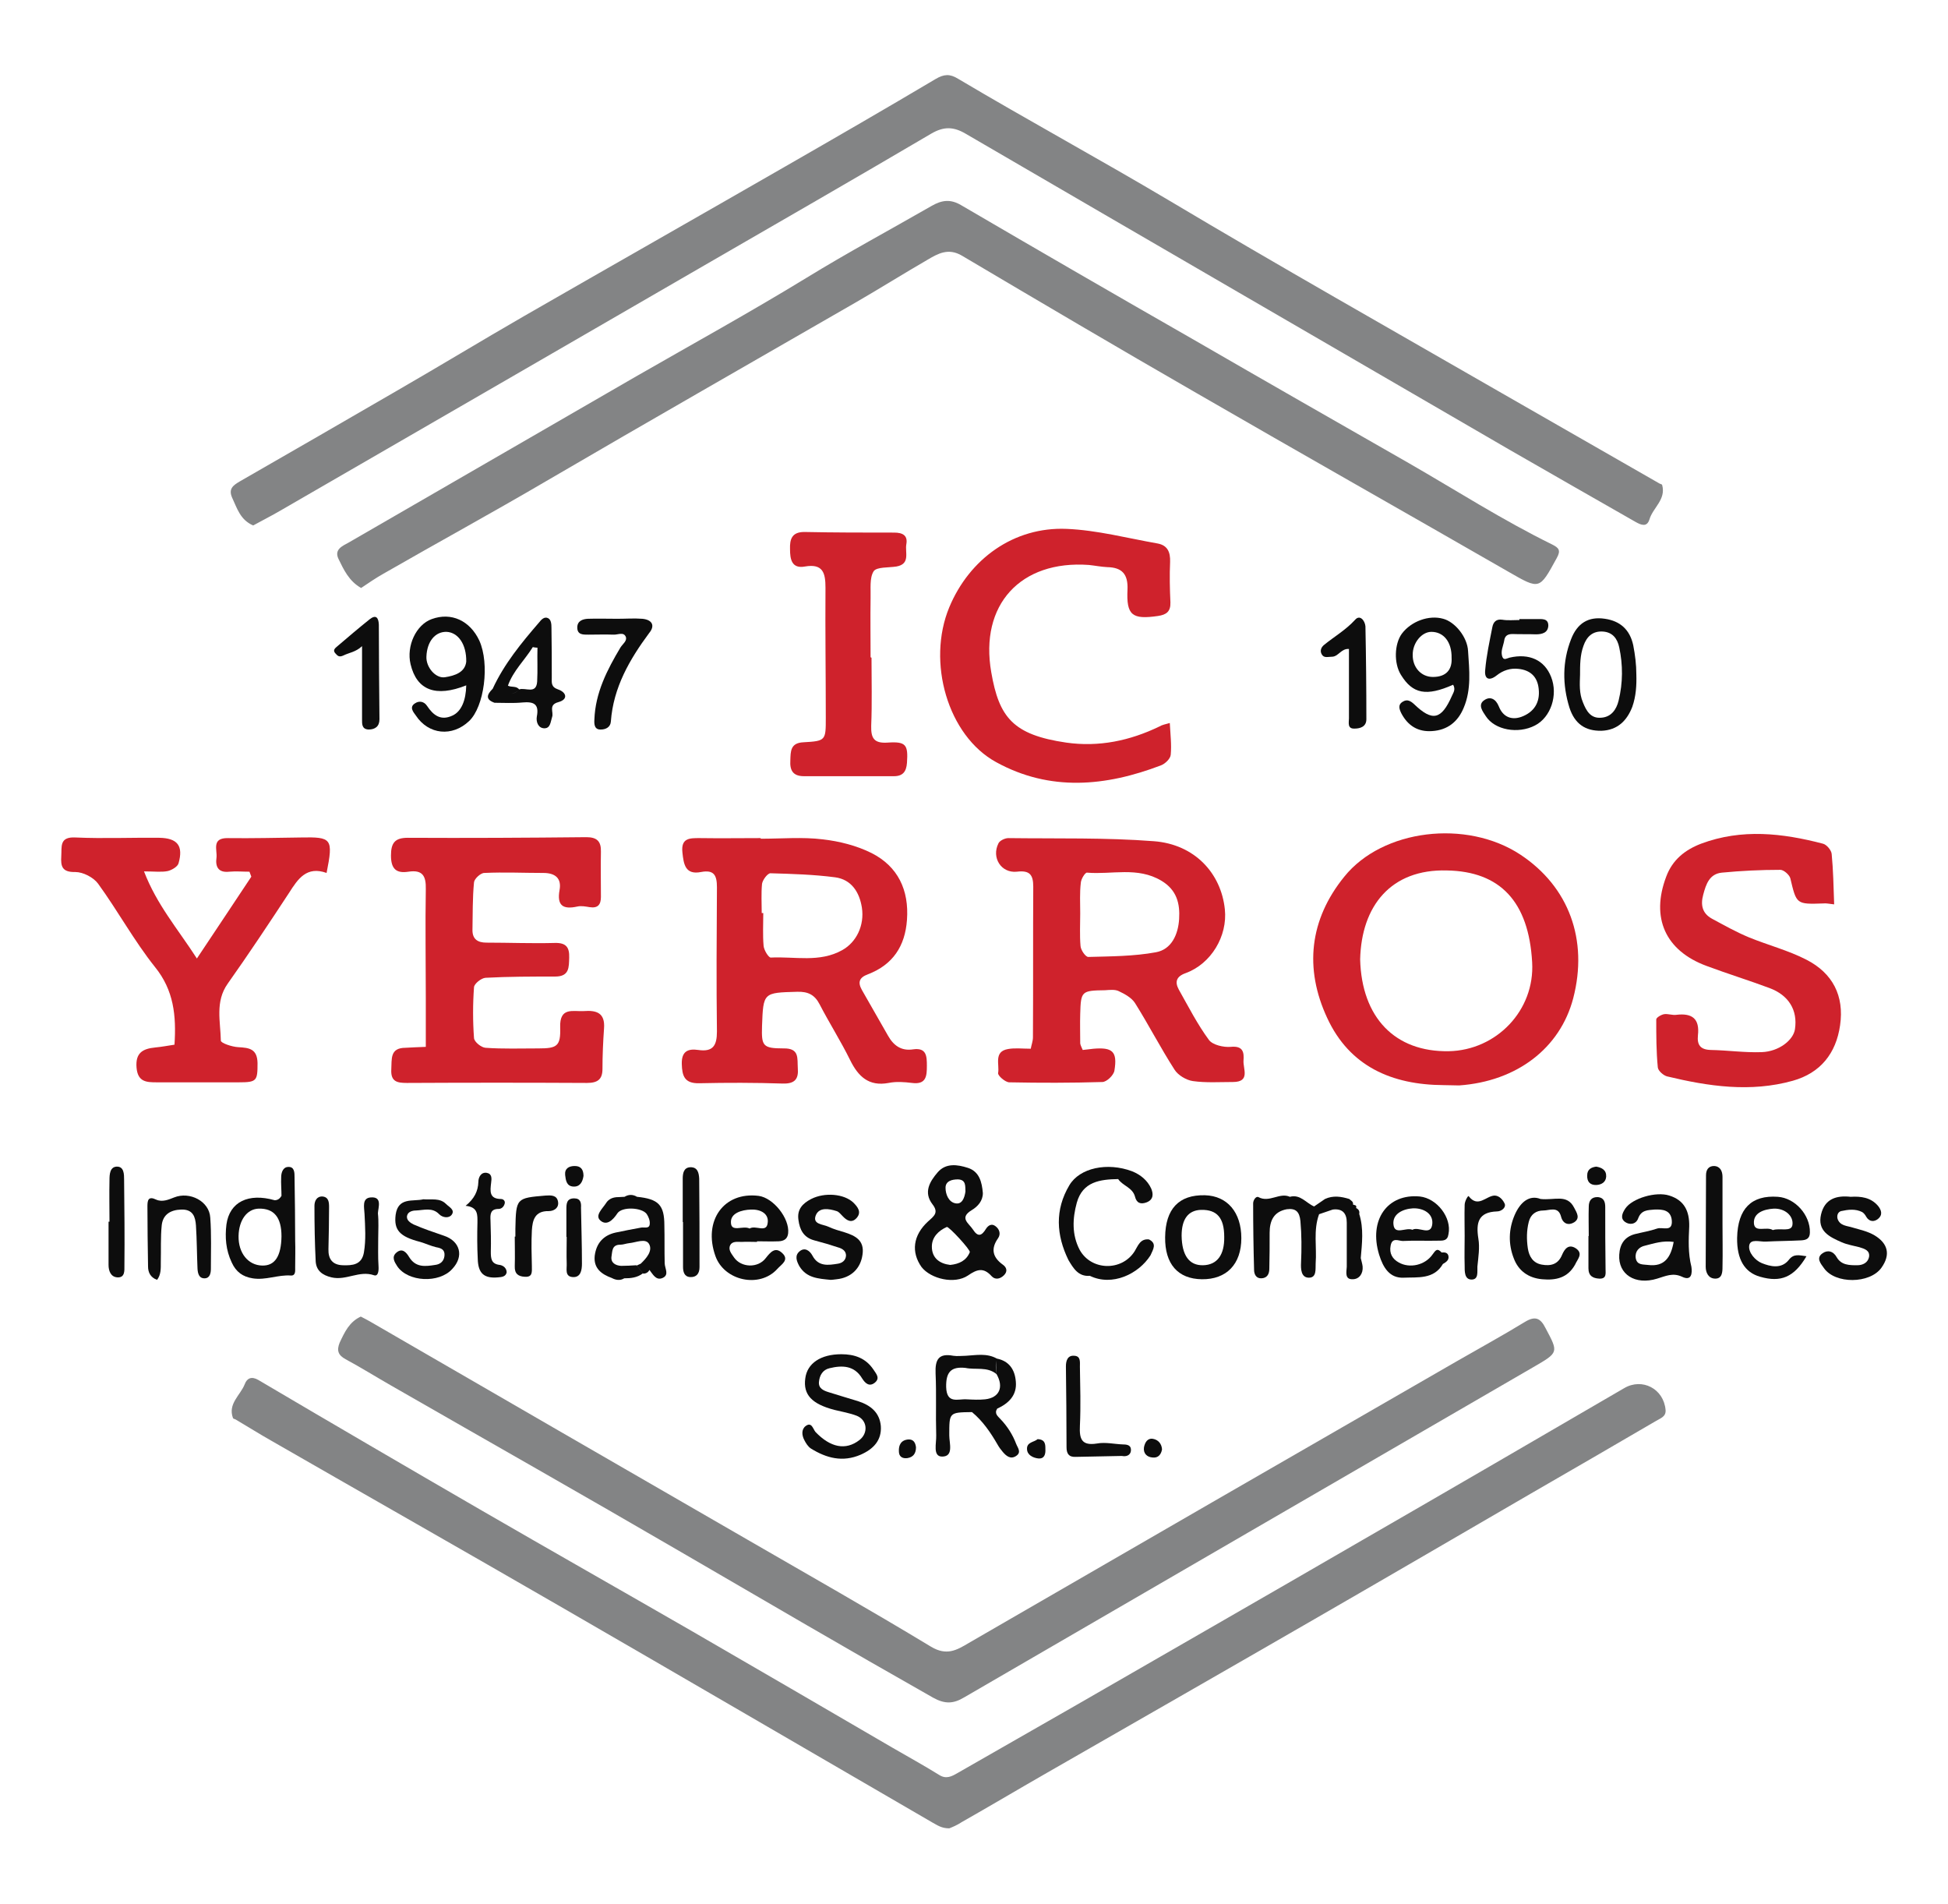 <?xml version="1.0" encoding="utf-8"?>
<!-- Generator: Adobe Illustrator 25.3.1, SVG Export Plug-In . SVG Version: 6.00 Build 0)  -->
<svg version="1.1" id="Layer_1" xmlns="http://www.w3.org/2000/svg" xmlns:xlink="http://www.w3.org/1999/xlink" x="0px" y="0px"
	 viewBox="0 0 626.3 612" style="enable-background:new 0 0 626.3 612;" xml:space="preserve">
<style type="text/css">
	.st0{fill:#838485;}
	.st1{fill:#0D0D0D;}
	.st2{fill:#CF222C;}
</style>
<g>
	<path class="st0" d="M81.4,168.9c-4.2-1.8-5.2-5.6-6.8-9c-1.2-2.8,0.4-3.9,2.4-5.1c16.9-9.7,33.7-19.4,50.6-29.2
		c13.7-7.9,27.2-16.1,40.9-24c28-16.1,56-32,84-48.1c16.2-9.3,32.3-18.6,48.3-28.1c2.7-1.6,4.6-1.7,7.2-0.1
		c22.4,13.3,45.4,25.8,67.8,39.1c35.4,21.1,71.3,41.4,107.1,62c16.9,9.7,33.8,19.4,50.6,29c0.3,0.2,0.8,0.2,0.9,0.5
		c1.3,4.7-3,7.3-4.1,11.1c-0.8,2.5-2.6,1.8-4.4,0.8c-13.6-7.8-27.2-15.5-40.7-23.3C427,110.7,368.7,76.9,310.5,43
		c-3.9-2.3-7-2.4-11-0.1c-24.8,14.6-49.7,28.9-74.6,43.3c-21.4,12.4-42.9,24.8-64.3,37.2c-23.5,13.6-46.9,27.1-70.4,40.7
		C87.3,165.8,84.3,167.3,81.4,168.9z"/>
	<path class="st0" d="M305.2,587.7c-2.5,0-3.8-1-5.3-1.8c-40-23.2-79.9-46.5-119.9-69.6c-30.8-17.8-61.8-35.4-92.6-53.1
		c-3.9-2.2-7.7-4.6-11.6-6.9c-0.3-0.2-0.8-0.2-0.9-0.5c-1.7-4.6,2.4-7.3,3.8-10.9c0.7-1.9,2.2-2.6,4.4-1.3
		c23.9,14.1,47.9,28.1,71.9,42c22.3,12.9,44.7,25.6,67.1,38.5c21.6,12.5,43.1,25,64.7,37.6c5,2.9,10.1,5.7,15.1,8.8
		c2.3,1.5,4.1,0.5,6-0.6c12.7-7.3,25.4-14.5,38.1-21.8c30.7-17.7,61.4-35.3,92.1-53.1c28.1-16.2,56.1-32.5,84.1-48.8
		c5.8-3.4,12.7,0.2,13.3,7c0.2,2.2-1.7,2.7-3,3.5c-13.5,7.9-27,15.7-40.5,23.5c-22.9,13.3-45.7,26.6-68.6,39.8
		c-29.1,16.8-58.3,33.5-87.4,50.2c-8.9,5.1-17.8,10.4-26.8,15.5C307.7,586.7,306.2,587.3,305.2,587.7z"/>
	<path class="st0" d="M116.1,189c-3.9-2.2-5.6-5.9-7.3-9.4c-1.4-3,1.3-4.1,3.3-5.2c30.8-17.8,61.6-35.6,92.4-53.4
		c18.3-10.5,36.8-20.7,54.8-31.7c13.2-8.1,26.8-15.4,40.2-23.1c3.3-1.9,6.1-2.3,9.6-0.2c24.8,14.5,49.7,28.9,74.7,43.2
		c23,13.3,46.1,26.5,69.2,39.7c15.3,8.8,30.1,18.3,46,26.1c2.2,1.1,2.9,1.9,1.5,4.4c-5.6,10.2-5.4,10.2-15.5,4.4
		c-33.4-19.2-67-38.2-100.4-57.5c-25.2-14.5-50.3-29.3-75.3-44.1c-4.4-2.6-7.7-0.7-11.1,1.3c-7.6,4.4-15.1,9.1-22.7,13.5
		c-33.3,19.2-66.6,38.2-99.8,57.6c-17.4,10.2-35,19.8-52.4,29.8C120.8,185.8,118.5,187.4,116.1,189z"/>
	<path class="st0" d="M116,423.2c1.2,0.6,2.1,1.1,3,1.6c40.4,23.4,80.9,46.8,121.3,70.1c19.7,11.4,39.5,22.6,59,34.4
		c5,3,8.2,1.2,12.2-1.2c52.2-30.2,104.5-60.4,156.8-90.5c7.3-4.2,14.8-8.3,22-12.7c3.3-2,5-1.2,6.6,2c4.2,7.9,4.3,7.8-4,12.6
		c-61,35.4-122,70.7-182.9,106.1c-3.5,2.1-6.2,2.2-10,0.1c-27.2-15.4-54.2-31.2-81.2-46.9c-30.9-18-62-35.6-93-53.4
		c-4.9-2.8-9.7-5.8-14.7-8.5c-2.4-1.3-2.9-2.8-1.9-5.3C110.8,428.2,112.3,424.9,116,423.2z"/>
	<g>
		<path class="st1" d="M464,198.9c-4.6-1.3-10.3,0.8-13.3,4.8c-2.4,3.3-2.6,9.5-0.3,13.2c3.8,6.2,8.2,7,16.8,3.2
			c0.9,1.6,0,2.6-0.4,3.6c-3.4,7.7-6.3,8.3-12.2,2.6c-1.1-1-2.2-1.6-3.5-0.8c-1.8,1-1.2,2.5-0.5,3.9c2.1,3.9,5.3,5.9,9.8,5.6
			c4.9-0.3,8.3-2.9,10.2-7.5c2.5-5.9,1.8-12.1,1.4-18.2C471.8,204.8,467.8,199.9,464,198.9z M460.7,217.6c-3.8,0-6.6-3.1-6.5-7.2
			c0-3.8,2.9-7.3,6-7.3c3.9,0,6.6,3.2,6.5,8.4C466.9,215,465.2,217.6,460.7,217.6z"/>
		<path class="st1" d="M526.1,216.8c0-3.2-0.4-6.3-1-9.4c-1.1-5.1-4.3-7.8-9.1-8.5c-5.3-0.8-8.9,1.4-10.9,6.6
			c-2.8,7.2-2.8,14.6-0.5,22c1.7,5.2,5.1,7.5,10.3,7.4c5.2-0.2,8.2-3.3,9.9-7.7C526,223.8,526.2,220.3,526.1,216.8z M520.4,225.2
			c-0.7,2.9-2.4,5.3-5.6,5.5c-3.4,0.3-4.8-2.2-5.9-5c-1.2-2.9-1-5.8-0.9-8.8c0-3.2,0-6.3,1.1-9.3c1-2.9,2.9-4.8,6.2-4.6
			c3.2,0.2,4.7,2.3,5.3,5.1C521.8,213.7,521.8,219.5,520.4,225.2z"/>
		<path class="st1" d="M485.3,211.4c-0.8,0.2-1.7,0.9-2.2-0.1c-0.8-1.8,0.2-3.6,0.5-5.3c0.2-1.7,1.2-2.2,2.7-2.2
			c2.5,0.1,5,0,7.5,0.1c2,0,3.9-0.5,4-2.8c0-2.4-2.1-2.1-3.8-2.1c-1.8,0-3.7,0-5.5,0c0,0.1,0,0.2,0,0.3c-1.8,0-3.7,0.2-5.5-0.1
			c-2-0.3-2.9,0.8-3.2,2.4c-0.9,4.6-1.9,9.1-2.3,13.8c-0.3,2.9,1.3,3.6,3.7,1.7c2-1.6,4.4-2.4,7-2.1c3.8,0.4,6.1,2.5,6.5,6.4
			c0.5,4.4-1.5,7.5-5.5,9c-3.3,1.2-6,0-7.3-3.3c-1-2.5-2.8-3.3-4.6-2.1c-2.4,1.5-0.5,3.8,0.4,5.2c2.9,4.5,10.4,5.8,15.8,3
			c5.1-2.6,7.5-9.8,5.2-15.6C496.6,212.2,491.7,209.9,485.3,211.4z"/>
		<path class="st1" d="M435.7,199.2c-3,3.3-6.7,5.4-10,8.1c-1,0.8-1.4,2-0.7,3.1c0.7,1.2,2,0.7,3.2,0.7c2.1,0,3-2.7,5.5-2.5
			c0,7.5,0,14.9,0,22.3c0,1.3-0.6,3.4,1.8,3.3c1.8,0,3.8-0.6,3.8-3c0-10-0.1-20-0.3-29.9C438.8,199.4,437.2,197.5,435.7,199.2z"/>
	</g>
	<g>
		<path class="st1" d="M311.2,410c2.9-2,5-2.7,7.6,0.2c1.2,1.3,2.8,0.9,4-0.3c1.2-1.2,0.9-2.5-0.4-3.4c-3.3-2.4-3.9-5.1-1.5-8.5
			c0.9-1.3,0.5-2.9-0.9-3.9c-1.2-0.9-2.3-0.2-3,0.9c-1.4,2.3-2.6,2.7-4.2,0.2c-1.3-2-4.5-3.7-0.4-6.2c2-1.2,3.6-3,3.6-5.5
			c-0.3-3.5-1.1-6.9-4.8-8.1c-3.4-1.1-7.1-1.6-9.7,1.4c-2.5,2.9-4.7,6.4-1.7,10.3c2.1,2.7,0.5,3.8-1.4,5.5
			c-4.9,4.5-5.5,9.9-2.1,14.7C299.3,411.1,306.9,412.9,311.2,410z M308,379.1c2.7,0.1,2.3,2.3,2.4,3.9c-0.3,2.1-1.1,4.2-3.2,3.8
			c-2.2-0.4-3.2-2.9-3.2-5C304,379.6,306.1,379.1,308,379.1z M299.6,400.7c0-3,2.1-5.1,4.8-6.3c0.6-0.3,7.7,7.4,7.4,8.1
			c-1.1,2.7-3.4,3.8-6.3,4.1C302.1,406.2,299.6,404.4,299.6,400.7z"/>
		<path class="st1" d="M275.9,450.4c-3.2-1-6.4-1.9-9.5-2.9c-1.6-0.5-3.3-1.2-3.1-3.3c0.2-2.1,1.2-3.9,3.4-4.4c4.1-1,8-0.9,10.5,3.3
			c1,1.6,2.3,2.7,4,1.4c1.9-1.5,0.5-2.9-0.4-4.3c-2.5-3.7-6.1-4.9-10.3-4.9c-6.6,0-11,2.9-11.6,7.8c-0.7,5.2,2.1,8.2,9.4,10.1
			c2.4,0.6,4.9,1,7.2,1.9c3.4,1.4,3.7,5.6,0.8,7.8c-4.4,3.4-9.3,2.4-14.1-2.6c-0.8-0.9-1.2-3.4-3.2-1.9c-1.4,1.1-1.2,3-0.4,4.5
			c0.5,1,1.2,2.1,2.1,2.7c5,3.1,10.2,4.5,16,2c4.1-1.8,6.8-4.6,6.5-9.2C282.8,454,279.9,451.7,275.9,450.4z"/>
		<path class="st1" d="M543.1,394.2c0.1-4.9-1.6-8.4-6.4-9.9c-4.3-1.4-11.9,0.9-14.1,4.1c-1,1.5-1.8,3.2-0.1,4.4
			c1.4,1,3.5,0.8,4.2-1.2c1-2.7,3.1-2.6,5.2-2.8c2.6-0.1,5.3,0.1,5.6,3.5c0.3,3.9-3,2-4.7,2.6c-2.3,0.8-4.8,1.2-7.2,1.8
			c-3.3,0.9-4.8,3.2-5,6.6c-0.4,6.3,5.1,9.9,12.2,7.7c2.7-0.8,5-2,8-0.6c3.1,1.5,3.3-1.2,3-3.2C542.7,402.8,542.9,398.5,543.1,394.2
			z M529.8,406.6c-1.6-0.2-3.5,0.1-3.9-2.2c-0.3-2.2,1.1-3.6,3-4c2.8-0.7,5.7-1.7,9.2-1.2C537.2,404.1,535.2,407.3,529.8,406.6z"/>
		<path class="st1" d="M243.9,384.4c-11.2-1.4-17.9,8-13.9,19.3c2.8,8,14.2,10.5,19.9,4.2c1.2-1.4,4.1-2.9,1.5-5.2
			c-2.2-2-3.7-0.2-5.2,1.7c-2.5,3.3-7.9,3.1-10.2-0.2c-0.8-1.2-2-2.5-1.2-4c0.7-1.3,2.4-1,3.6-1c1.7-0.1,3.3,0,5,0
			c0-0.1,0-0.1,0-0.2c2.3,0,4.6,0.1,7,0c1.6-0.1,2.8-0.7,3-2.6C253.9,391.6,248.6,385,243.9,384.4z M246.8,393.2
			c-0.4,3.2-3.9,0.5-5.8,1.7c-2.1-1.1-6,1.4-6-2c-0.1-2.9,3.3-4,6.5-4.1C244.8,388.7,247.3,390.3,246.8,393.2z"/>
		<path class="st1" d="M94.9,398.8c0-6.8-0.1-13.6-0.2-20.4c0-1.4,0-3.4-2-3.3c-1.7,0-2.3,1.8-2.3,3.3c-0.1,2,0.1,4,0.1,6
			c-0.5,0.8-1.1,1.4-2.2,1.4c-8.4-2.4-14.5,0.5-15.5,7.8c-0.5,4.1-0.2,8.2,1.7,12.2c1.4,3.1,3.6,4.6,6.7,5.1
			c4.2,0.7,8.2-1.2,12.3-0.9c1.6,0.1,1.4-1.5,1.4-2.6C94.9,404.4,95,401.6,94.9,398.8z M84.3,406.8c-4.5-0.1-7.7-4-7.6-9.5
			c0.1-5.1,2.7-8.7,6.5-8.8c4.9-0.1,7.3,2.8,7.3,8.9C90.4,403.8,88.4,406.9,84.3,406.8z"/>
		<path class="st1" d="M387.4,384.2c-8.4-0.2-12.7,4.4-12.8,13.5c-0.1,8.6,4.1,13.4,11.8,13.5c7.9,0.1,12.7-4.8,12.7-13.2
			C399.1,389.7,394.6,384.4,387.4,384.2z M386.8,406.7c-4.5,0.1-6.8-3.2-6.9-9.5c0-5.3,2.1-8.2,6.3-8.3c5.1-0.1,7.4,2.6,7.4,8.7
			C393.7,403.4,391.3,406.6,386.8,406.7z"/>
		<path class="st1" d="M267.1,411.4c0.3,0,1.1-0.1,1.9-0.2c4.7-0.5,7.7-3.5,8.3-7.9c0.7-4.6-2.3-6.1-5.8-7.2c-1.7-0.5-3.5-1-5.2-1.8
			c-1.7-0.8-5.2-0.7-4-3.7c1.1-2.6,4.2-2.1,6.7-1.3c0.7,0.2,1.3,1,1.9,1.6c1.4,1.5,3,2.4,4.6,0.5c1.5-1.8,0.3-3.4-1.1-4.8
			c-3-2.9-9.3-3.4-13.6-1.2c-2.7,1.4-4.6,3.3-4.1,6.7c0.4,3.2,1.7,5.7,5.1,6.6c2.7,0.7,5.4,1.5,8.1,2.4c1.1,0.4,2.1,1.1,2.1,2.5
			c-0.1,1.6-1.3,2.4-2.6,2.6c-3.1,0.5-6.3,1-8.2-2.6c-0.8-1.5-2.4-2.8-4.1-1.4c-1.6,1.3-1.1,3-0.1,4.8
			C259.3,410.8,263,411,267.1,411.4z"/>
		<path class="st1" d="M571.6,384.7c-8.5-0.6-12.9,3.8-13.1,13.2c-0.1,6.9,2.4,11.1,7.4,12.5c6.6,1.9,10.9,0.2,14.9-6.6
			c-2.4-0.3-4.1-0.9-5.7,1.2c-2.4,3-6,2.1-8.7,1c-2-0.8-4.4-3.4-4-5.7c0.4-2.2,3.4-1.1,5.3-1.2c3.8-0.2,7.6-0.2,11.4-0.4
			c1.6-0.1,2.8-0.5,2.8-2.6C582,390.6,577.2,385.1,571.6,384.7z M576.3,393.6c-0.2,2.6-4.1,1-6.3,1.8c-2-1.3-5.9,1-6.1-2.2
			c-0.2-3.3,3.1-4.5,6.4-4.7C574,388.4,576.6,390.9,576.3,393.6z"/>
		<path class="st1" d="M213.6,393.9c0-6.6-1.9-8.5-8.8-9.2c-1.3-0.8-2.7-0.8-4,0c-0.7,0-1.3,0.1-2,0.1c-1.6,0-3.1,0.5-4,2
			c-1.1,1.7-3.6,3.9-1.8,5.5c2,1.8,4,0,5.5-2.3c1.5-2.2,7.8-1.9,9.4,0.2c0.6,0.9,1.1,2.1,1,3.2c-0.1,1.7-1.7,1-2.8,1.2
			c-2.7,0.5-5.4,1-8.2,1.6c-4,0.9-6.2,3.5-6.7,7.5c-0.4,4,2.2,5.9,5.5,7.1c1.3,0.7,2.7,0.9,4,0.1c2.1,0,4.2-0.2,6-1.6
			c-0.7-0.9-1.4-1.7-2.1-2.6c-1.6,0.1-3.3,0.2-4.9,0.2c-1.8-0.1-3.4-1-3.1-3c0.3-1.5,0-3.8,2.8-3.8c1,0,1.9-0.4,2.9-0.5
			c2.2-0.2,5.3-1.7,6.4,0.3c1.2,2.2-0.9,4.6-2.7,6.3c-0.4,0.2-0.9,0.4-1.3,0.6c0.7,0.9,1.4,1.7,2.1,2.6c0.9,0,1.6-0.4,2-1.2
			c1.1,1.4,2.1,3.5,4.2,2.6c2.3-1,0.7-3.1,0.7-4.8C213.6,401.8,213.7,397.9,213.6,393.9z"/>
		<path class="st1" d="M456.5,384.6c-10.5-1-16.5,7.6-13.1,18.7c1.3,4.2,3.4,7.6,7.9,7.4c4.5-0.2,9.7,0.6,12.6-4.4
			c1-0.6,2-1.2,1.8-2.5c-0.2-1.2-1.2-1.3-2.2-1.2c-1.4-1.5-1.9-0.8-2.9,0.6c-2.4,3.5-7.4,4.6-10.9,2.6c-2-1.1-3.1-2.9-2.6-5.4
			c0.5-2.8,2.6-1.5,3.9-1.5c3.8-0.2,7.6,0,11.4-0.1c1.5,0,3,0.1,3.3-2.1C466.8,391.4,462,385.2,456.5,384.6z M460.5,393.4
			c-0.4,4.1-4.4,0.7-6.4,1.9c-2.1-0.9-5.8,1.9-6.1-1.8c-0.3-3.3,3-4.9,6.3-5.1C457.7,388.3,460.8,390.1,460.5,393.4z"/>
		<path class="st1" d="M602.7,397.1c-2.2-1.3-4.6-1.8-7-2.5c-1.8-0.6-4.1-0.5-4.9-2.8c-0.3-1.1,0.1-2.2,1.1-2.5
			c2.3-0.5,4.6-0.8,6.8,0.3c0.5,0.3,1,0.9,1.3,1.5c1,1.7,2.6,1.7,3.8,0.7c1.6-1.3,1.1-2.9-0.1-4.3c-2.3-2.6-5.4-3-8.7-2.8
			c-4.5-0.5-8.3,0.6-9.5,5.6c-1.3,5.4,2.7,7.3,6.6,9c1.8,0.8,3.8,1.1,5.7,1.6c1.6,0.5,3.5,1,3.1,3.2c-0.4,1.8-2,2.6-3.8,2.6
			c-2.5,0-5.1,0-6.6-2.6c-1.1-2-3-2.4-4.6-1.2c-2.1,1.5-0.5,3.3,0.5,4.7c3.6,5.2,14.8,5.1,18.5-0.1
			C607.9,403.3,607,399.7,602.7,397.1z"/>
		<path class="st1" d="M56,384.9c-1.8,0.7-3.8,1.6-5.8,0.7c-2.5-1.2-2.8,0.2-2.8,2.1c0,6.5,0.1,12.9,0.2,19.4c0,1.8,0.7,3.5,2.9,4.3
			c1.3-1.7,1.2-3.7,1.2-5.7c0.1-4-0.1-8,0.3-11.9c0.4-3.4,2.8-4.9,6.3-5c3.8-0.1,4.5,2.4,4.7,5.1c0.3,4.6,0.3,9.3,0.5,13.9
			c0.1,1.6,0.5,3.2,2.4,3.1c1.6-0.1,1.9-1.7,1.9-3.1c0-5.5,0.2-11-0.2-16.4C67.3,386.1,61,382.9,56,384.9z"/>
		<path class="st1" d="M119.2,384.9c-2.9,0.2-2.1,3.2-2,5.3c0.2,4.1,0.5,8.3-0.2,12.4c-0.7,4-3.7,4.2-6.8,4.1
			c-3.3-0.1-4.7-2-4.6-5.2c0.1-4.5,0.2-9,0.2-13.5c0-1.5-0.1-3.2-2.1-3.4c-1.9-0.1-2.6,1.5-2.6,3c0,6,0.1,12,0.4,17.9
			c0.2,2.9,2.1,4.4,5.1,5.1c4.7,1.1,8.9-2.3,13.6-0.7c1.4,0.5,1.6-1.4,1.5-2.9c-0.2-3-0.1-6-0.1-9c0,0,0,0,0,0c0-2.7,0.2-5.3-0.1-8
			C121.6,388.1,123,384.6,119.2,384.9z"/>
		<path class="st1" d="M142.7,397.2c-3.2-1.1-6.5-2.2-9.7-3.6c-1-0.5-2.5-1.4-2.1-2.9c0.3-1.2,1.7-1.6,2.8-1.6
			c2.6-0.1,5.3-1.1,7.5,1.2c1.2,1.2,3.2,1.3,4,0.2c1.2-1.6-0.8-2.5-1.8-3.5c-2-2-4.6-1.3-7.3-1.5c-3.3,0.8-8.1-0.8-8.9,5
			c-0.6,4.9,1.3,7,7.9,8.7c1.7,0.5,3.4,1.3,5.1,1.7c1.7,0.3,2.9,0.8,2.7,2.8c-0.2,1.7-1.3,2.7-3,2.9c-3.2,0.5-6.3,0.9-8.4-2.6
			c-0.9-1.5-2.2-2.9-4-1.4c-1.7,1.4-0.7,3,0.2,4.4c3.4,5.1,13.5,5.6,17.7,0.9C149.3,403.8,147.9,398.9,142.7,397.2z"/>
		<path class="st1" d="M506.7,401.3c-2.4-1.6-3.7,0.2-4.5,2.1c-1.3,3.1-3.7,3.6-6.5,3.1c-2.8-0.5-4.1-2.6-4.5-5.3
			c-0.4-2.8-0.4-5.6,0.3-8.4c0.6-2.5,2.4-3.7,4.7-3.7c2,0,4.8-1.5,5.7,2c0.6,2.3,2.4,2.9,4.2,1.8c2-1.3,0.9-3,0-4.7
			c-2.3-4.5-6.3-2.3-10.8-2.8c-3.6-1.4-6.5,1-8.3,5.1c-2,4.6-2.1,9.4-0.3,14c1.5,4,4.7,6.3,9.1,6.7c4.4,0.4,8.2-0.4,10.6-4.7
			C507.2,404.7,509.1,403,506.7,401.3z"/>
		<path class="st1" d="M160.7,406.6c-2.8-0.3-2.9-2.1-2.9-4.3c0.1-3.3,0-6.7-0.1-10c-0.1-1.9-0.1-3.7,2.6-3.7c1,0,1.8-0.8,2-1.9
			c0.1-0.9-0.7-1.3-1.2-1.3c-3.9,0-3.5-2.6-3.2-5.2c0.2-1.4,0.3-2.9-1.4-3.2c-1.9-0.3-2.7,1.5-2.7,2.9c-0.1,3-1.3,5.4-4.1,7.7
			c4.1,0.4,3.8,3,3.8,5.5c-0.1,3.8-0.1,7.7,0.1,11.5c0.1,4.7,2,6.4,6.5,6c1.2-0.1,2.5-0.2,2.8-1.6
			C162.9,407.7,161.9,406.8,160.7,406.6z"/>
		<path class="st1" d="M553.8,393.3c0-5,0-10,0-15c0-1.8-0.7-3.4-2.7-3.5c-1.8,0-2.6,1.2-2.6,3c0,9.8-0.1,19.6-0.1,29.4
			c0,1.9,0.9,3.8,3.1,3.8c2.2,0,2.3-2.1,2.3-3.8C553.9,402.6,553.8,397.9,553.8,393.3C553.8,393.3,553.8,393.3,553.8,393.3z"/>
		<path class="st1" d="M480.5,384.3c-2.7,0.1-5.3,4.1-8.3,0.2c-0.2-0.3-1.3,1.6-1.3,2.8c-0.1,3.3,0,6.7,0,10c0,0,0,0,0,0
			c0,3.2-0.1,6.3,0,9.5c0,1.8-0.1,4.4,2.1,4.5c2.5,0.1,1.9-2.6,2-4.2c0.3-3,0.8-6.1,0.3-9c-0.8-5.1,0-8.5,6-8.7
			c1.3,0,2.9-1.1,2.5-2.4C483.3,385.8,482.1,384.3,480.5,384.3z"/>
		<path class="st1" d="M39.9,379.2c0-1.7,0-4.3-2.4-4.2c-2.2,0.1-2.3,2.6-2.3,4.3c-0.1,4.5,0,9,0,13.4c-0.1,0-0.2,0-0.3,0
			c0,4.6,0,9.3,0,13.9c0,1.9,0.7,3.9,2.9,4c2.4,0.1,2.2-2.2,2.2-3.7C40.1,397.7,40,388.5,39.9,379.2z"/>
		<path class="st1" d="M221.9,375.2c-2.1,0.1-2.4,2-2.4,3.7c0,4.6,0,9.3,0,13.9c0,0,0,0,0.1,0c0,4.8,0,9.6,0,14.4
			c0,1.6,0.4,3.2,2.3,3.3c2,0.1,3-1.1,3-3.2c0-9.5,0-18.9-0.1-28.4C224.7,377,224.3,375.1,221.9,375.2z"/>
		<path class="st1" d="M175.4,384.3c-9.4,0.8-9.5,0.8-9.7,10.7c0,0.8,0,1.7,0,2.5c-0.1,0-0.1,0-0.2,0c0,3.2,0.1,6.3,0,9.5
			c-0.1,2.5,1.2,3.3,3.2,3.4c2.6,0.2,2.3-1.6,2.3-3.4c-0.1-3.8-0.2-7.7,0-11.5c0.2-3.2,0.9-6.3,5.4-6.2c1.8,0,3.4-1.1,3-3.1
			C179,384.1,177.1,384.2,175.4,384.3z"/>
		<path class="st1" d="M516.1,388c0-1.6-0.4-3-2.3-3.2c-2.1-0.1-3,1.1-3,3.1c-0.1,3.1,0,6.3,0,9.4c0,0-0.1,0-0.1,0c0,3.5,0,7,0,10.4
			c0,2.4,1.4,3.2,3.5,3.3c2.4,0.1,2-1.7,2-3.1C516.1,401.2,516.1,394.6,516.1,388z"/>
		<path class="st1" d="M437,390.2c0.2-0.9-0.2-1.5-1-1.9c0.3-1-0.5-0.9-1-1.1c0.2-1-0.7-1.3-1.2-1.8c-2.6-0.8-5.2-1.2-7.8,0
			c-1.2,0.8-2.3,1.6-3.5,2.4c-2.6-1.1-4.4-4-7.8-3.1c-3.3-1.5-6.6,2-10.1,0.1c-0.8-0.4-1.7,1-1.7,2c0,7.1,0.1,14.3,0.3,21.4
			c0,1.3,0.6,2.8,2.4,2.7c1.9-0.1,2.5-1.5,2.5-3.1c0.1-3.8,0.1-7.6,0.1-11.5c0-3.9,1.3-6.8,5.5-7.6c3-0.4,4.1,0.9,4.4,3.8
			c0.4,4.5,0.4,8.9,0.2,13.4c-0.1,2,0,4.7,2.4,4.8c2.7,0.1,2.2-2.8,2.3-4.6c0.4-5.3-0.8-10.6,1.1-15.8c0,0,0,0,0,0
			c1.5-0.5,2.9-1,4.4-1.5c3.2-0.4,4.5,1.3,4.5,4.2c0,4.7,0,9.5,0,14.2c-0.1,1.7-0.7,4.1,1.9,4c2.1,0,3.4-1.8,3.2-4.1
			c-0.1-0.9-0.4-1.8-0.6-2.7C437.9,399.7,438.5,394.9,437,390.2z"/>
		<path class="st1" d="M184.6,385.2c-2.4,0-2.5,1.7-2.5,3.4c0,3,0,6,0,9c0,0,0.1,0,0.1,0c0,2.8-0.1,5.7,0,8.5
			c0.1,1.7-0.7,4.2,1.9,4.4c2.6,0.2,3-2.2,3-4.3c0-6-0.2-12-0.3-18C186.9,386.7,186.7,385.2,184.6,385.2z"/>
		<path class="st1" d="M321.7,456.2c-0.9-1-2.1-1.8-1.1-3.4c3.7-1.7,6.4-4.3,6-8.7c-0.3-3.8-2.1-6.6-6.1-7.4
			c-3.2-1.8-6.6-1.1-10-0.9c-1.3,0-2.7,0.2-4,0c-4.7-0.9-5.9,1.2-5.7,5.7c0.3,6.6,0,13.2,0.2,19.9c0.1,2.5-1.2,6.8,1.9,6.8
			c3.8,0,2.3-4.3,2.3-6.8c0-7.4-0.1-7.4,7.3-7.5c3.5,2.9,6,6.6,8.2,10.4c0.5,0.9,1.1,1.7,1.7,2.4c1.1,1.3,2.5,2.5,4.3,1.3
			c1.8-1.2,0.5-2.6,0-3.9C325.6,461.2,323.9,458.5,321.7,456.2z M310.8,449.8c-2.8-0.2-6.4,1.6-6.6-3.9c-0.1-4.8,1.5-6.7,6.2-6.2
			c3.3,0.7,7-0.5,10,2c-0.1-1.4-0.5-2.9,0-4.3c-0.4,1.4,0,2.9,0,4.3c2.4,4.2,0.9,7.6-3.7,8.1C314.8,450,312.8,449.9,310.8,449.8z"/>
		<path class="st1" d="M184.8,374.8c-1.9,0-3.3,0.8-3.1,2.9c0.2,1.6,0.4,3.5,2.5,3.7c2.2,0.2,3.1-1.4,3.4-3.4
			C187.6,376,186.8,374.8,184.8,374.8z"/>
		<path class="st1" d="M513.2,375c-1.6,0.2-2.9,0.9-2.9,2.8c-0.1,2,0.9,3.2,3,3.1c1.6-0.1,3-0.9,3.1-2.7
			C516.5,376.1,515,375.3,513.2,375z"/>
		<path class="st1" d="M292,462.7c-2.3,0.2-3.1,1.8-3,3.8c0,1.7,1.1,2.4,2.7,2.2c2-0.3,2.8-1.6,2.8-3.5
			C294.3,463.6,293.6,462.6,292,462.7z"/>
		<path class="st1" d="M333.6,462.6c-1.1,1-3.6,0.9-3.4,3.3c0.1,1.8,1.9,2.7,3.6,2.9c2,0.2,2.4-1.4,2.3-3
			C336.1,464.3,336.1,462.7,333.6,462.6z"/>
		<path class="st1" d="M370.7,462.5c-1.8-0.3-2.6,1.2-2.9,2.7c-0.3,2,1,3.2,2.8,3.3c1.7,0.2,2.7-0.9,3-2.6
			C373.5,464.1,372.4,462.8,370.7,462.5z"/>
		<path class="st1" d="M369.4,398.4c-2.8-0.3-3.5,2-4.6,3.8c-4.1,6.5-14,6.3-17.7-0.5c-2.5-4.8-2.3-10-0.9-15.1
			c1.9-6.8,7.5-7.5,13.3-7.6c1.5,2.2,4.6,2.7,5.4,5.6c0.5,2.1,1.8,2.6,3.7,1.9c2.4-0.9,2.2-2.9,1.5-4.5c-1.2-2.6-3.4-4.4-6.1-5.5
			c-8-3-16.9-1.1-20.2,4.5c-4.7,7.9-4.2,16-0.3,24c1.6,2.7,3.2,5.4,6.9,5.1c7.2,3.5,15.7-0.6,19.5-6.6
			C370.8,401.5,372,399.7,369.4,398.4z"/>
		<path class="st1" d="M361.1,464.3c-2.8-0.1-5.7-0.8-8.4-0.3c-5,0.8-5.7-1.5-5.5-5.7c0.3-6.3,0.1-12.6,0-19c0-1.5,0.3-3.4-1.8-3.5
			c-2.1-0.2-2.7,1.5-2.7,3.4c0.1,8.7,0.2,17.3,0.2,26c0,2,0.7,3.2,2.9,3.1c5-0.1,9.9-0.2,14.9-0.3c1.4,0.3,2.7-0.2,2.9-1.6
			C363.8,464.6,362.5,464.3,361.1,464.3z"/>
	</g>
	<g>
		<path class="st1" d="M138.8,199c-5,1.8-8.2,8.6-6.8,14.5c2,8.4,8.1,10.7,17.9,6.8c-0.1,4.9-1.6,8.4-4.4,9.7
			c-3.8,1.8-6.2-0.1-8.2-3.1c-1-1.5-2.6-1.7-3.9-0.8c-1.9,1.2-0.5,2.8,0.3,3.9c4.1,6.2,11.7,6.9,17.1,1.8c4.9-4.6,6.7-18.4,3.3-25.9
			C151.1,199.5,145.1,196.7,138.8,199z M143,217.7c-3,0.4-6.1-3.3-5.9-6.7c0.2-4.8,2.8-8,6.5-7.9c3.7,0.2,6.4,4,6.3,9.6
			C149.5,216.1,146.3,217.2,143,217.7z"/>
		<path class="st1" d="M179.4,221.6c-2.3-0.8-2-2.2-2-3.8c0-5.3,0-10.6-0.1-16c0-1.2-0.1-2.6-1.1-3.1c-1.2-0.6-2.2,0.5-2.9,1.4
			c-5.7,6.6-11.2,13.3-14.9,21.3c-1.8,1.8-2.5,3.4,0.6,4.5c3,0,6,0.2,9-0.1c3.5-0.3,5.4,0.4,4.6,4.5c-0.3,1.7,0.4,3.7,2.3,3.8
			c2.1,0.1,2.1-2.1,2.6-3.6c0.6-1.6-1.3-3.9,2-4.8C182.8,224.8,182.1,222.5,179.4,221.6z M172.7,219.1c-0.3,4.2-3.7,1.8-5.8,2.5
			c-0.8,1-1.8,1.4-2.9,1.3c1,0.1,2.1-0.3,2.9-1.3c-0.9-1.2-2.5-0.6-3.6-1.2c1.7-4.8,5.4-8.2,8-12.4c0.5,0.1,1,0.2,1.5,0.2
			C172.7,211.8,172.9,215.5,172.7,219.1z"/>
		<path class="st1" d="M206.5,198.9c-2.6-0.2-5.3,0-8,0c0,0,0,0,0,0c-3.2,0-6.3-0.1-9.5,0c-1.7,0.1-3.4,0.7-3.4,2.8
			c0,2.4,1.9,2.3,3.6,2.3c2.7,0,5.3-0.1,8,0c1.4,0.1,3.3-1,4,0.7c0.5,1.3-1,2.3-1.7,3.4c-4.3,7.2-8.1,14.6-8.4,23.2
			c-0.1,1.5,0,3.3,2.1,3.2c1.6,0,3.1-0.8,3.2-2.6c0.8-10.9,6-19.9,12.3-28.4C210.7,201.1,209.7,199.2,206.5,198.9z"/>
		<path class="st1" d="M118.8,199.1c-3.5,2.8-6.9,5.7-10.3,8.6c-0.7,0.6-1.7,1.3-0.6,2.4c0.7,0.8,1.2,1.2,2.5,0.6c1.8-0.9,4-1.1,6-3
			c0,8.4,0,15.9,0,23.5c0,1.5-0.1,3.2,2.1,3.3c2.1,0,3.5-1,3.5-3.3c-0.1-10.1-0.2-20.2-0.2-30.4
			C121.7,198.4,120.8,197.5,118.8,199.1z"/>
	</g>
	<g>
		<path class="st2" d="M348.1,337.5c1.2-0.1,2.4-0.3,3.5-0.4c6.1-0.5,7.7,0.9,6.7,7c-0.2,1.5-2.5,3.7-3.9,3.7
			c-10,0.3-19.9,0.3-29.9,0.1c-1.3,0-3.8-2.2-3.6-3c0.5-2.7-1.5-6.9,3.2-7.7c2.2-0.4,4.6-0.1,7.3-0.1c0.2-1.2,0.7-2.4,0.7-3.7
			c0.1-16.1,0-32.2,0.1-48.4c0-3.9-1.2-5.3-5.3-4.8c-5,0.5-8.2-4.5-5.9-9.1c0.4-0.9,2.1-1.7,3.2-1.7c15.6,0.2,31.3-0.2,46.8,1
			c13.1,1,21.6,10.3,22.8,21.9c0.9,8.6-4.4,17.5-12.6,20.5c-3.1,1.1-3.5,2.9-2.2,5.3c3.1,5.5,6,11.2,9.7,16.2c1.2,1.6,4.7,2.4,7,2.2
			c4-0.4,4.3,1.8,4.1,4.4c-0.2,2.6,2.3,6.9-3.4,6.9c-4.3,0-8.7,0.3-12.9-0.3c-2.1-0.3-4.8-1.9-5.9-3.7c-4.5-7-8.3-14.4-12.7-21.4
			c-1.1-1.7-3.3-2.9-5.2-3.8c-1.2-0.6-2.9-0.4-4.4-0.3c-7.6,0.1-7.8,0.3-8,7.6c-0.1,3.1,0,6.3,0,9.5
			C347.4,336.1,347.8,336.7,348.1,337.5z M347.3,293.6c0,3.5-0.2,7,0.1,10.5c0.1,1.3,1.6,3.5,2.5,3.5c7.3-0.2,14.6-0.2,21.7-1.5
			c5.1-0.9,7.2-5.8,7.5-10.7c0.3-4.9-0.7-9.3-5.7-12.3c-7.7-4.6-16-1.9-23.9-2.6c-0.6-0.1-1.9,2-2,3.2
			C347.1,287,347.3,290.3,347.3,293.6z"/>
		<path class="st2" d="M244.6,269.6c6.6,0,13.4-0.6,19.9,0.2c5.3,0.6,10.9,2,15.7,4.4c8.5,4.3,12.1,11.9,11.4,21.5
			c-0.6,8.4-4.5,14.4-12.6,17.5c-2.7,1-3.3,2.5-1.9,5c2.8,4.9,5.6,9.8,8.4,14.7c1.8,3.2,4.3,5,8.1,4.4c4.3-0.6,4.4,2.2,4.4,5.3
			c0,3.3-0.2,6.1-4.8,5.5c-2.5-0.3-5-0.5-7.5,0c-6.4,1.2-9.8-2.1-12.4-7.4c-3-6.1-6.7-11.9-9.8-17.9c-1.6-3.1-3.8-4.1-7.2-4
			c-10.9,0.3-10.9,0.2-11.3,11c-0.2,6.4,0.2,7.2,6.9,7.2c5.2-0.1,4.4,3.2,4.6,6.3c0.3,3.5-0.9,5.1-4.8,5c-9-0.3-18-0.3-26.9-0.1
			c-4.7,0.1-5.5-2.3-5.6-6.2c-0.1-4,1.9-5,5.3-4.5c4.7,0.7,6-1.4,6-5.9c-0.2-15.5-0.1-30.9,0-46.4c0-3.8-0.9-5.7-5.1-4.9
			c-5.1,1-5.6-2.5-6-6.3c-0.5-4.7,2.4-4.6,5.6-4.6c6.5,0.1,13,0,19.4,0C244.6,269.4,244.6,269.5,244.6,269.6z M244.9,293.5
			c0.2,0,0.4,0,0.5,0c0,3.5-0.2,7,0.1,10.5c0.1,1.4,1.6,3.8,2.3,3.8c7.7-0.4,15.7,1.7,23-2.4c4.5-2.5,7.2-7.9,6.3-13.7
			c-0.8-5-3.4-9-8.6-9.7c-6.9-0.9-13.8-1.1-20.8-1.3c-0.9,0-2.5,2.1-2.7,3.4C244.7,287.2,244.9,290.4,244.9,293.5z"/>
		<path class="st2" d="M136.9,336.5c0-5.5,0-10.7,0-15.8c0-11.6-0.2-23.3,0-34.9c0.1-4.2-1-6.3-5.6-5.6c-3.9,0.6-5.6-0.9-5.6-5.2
			c0-4.1,1.3-5.7,5.4-5.7c19.1,0.1,38.3,0,57.4-0.2c3.4,0,4.8,1.3,4.7,4.7c-0.1,4.8,0,9.6,0,14.5c0,2.5-1,3.7-3.6,3.3
			c-1.3-0.2-2.7-0.5-4-0.2c-4.6,1-6.6-0.3-5.7-5.3c0.7-3.8-1.4-5.5-5.2-5.5c-6.3,0-12.6-0.3-19,0c-1.2,0-3.2,1.9-3.3,3
			c-0.5,5.1-0.4,10.3-0.5,15.4c0,2.9,1.7,4,4.5,4c7.3,0,14.6,0.3,22,0.1c3.7-0.1,4.7,1.5,4.6,4.7c-0.1,3.1,0.1,6.1-4.5,6.1
			c-7.5,0-15,0-22.4,0.4c-1.4,0.1-3.6,1.9-3.7,3c-0.4,5.5-0.4,11,0,16.4c0.1,1.2,2.3,3,3.7,3.1c5.6,0.4,11.3,0.2,17,0.2
			c6,0,7.2-0.7,7-6.8c-0.2-6.6,4.1-5,7.6-5.2c4-0.3,6.9,0.5,6.5,5.6c-0.3,4.3-0.5,8.6-0.5,13c0,3.4-1.6,4.5-5,4.5
			c-19.3-0.1-38.6-0.1-57.9,0c-3.1,0-5.2-0.4-5-4.3c0.2-3.4-0.5-7,4.6-7C132.2,336.7,134,336.6,136.9,336.5z"/>
		<path class="st2" d="M464.1,348.8c-16.6-0.1-30.2-6-37.4-21.6c-7.4-15.9-5.7-31.6,5.5-45.4c12.3-15.3,39.3-18.5,56.6-7.1
			c15.6,10.3,21.9,27.4,17,46.2c-4.2,16-18.1,26.7-36.7,28C467.4,348.9,465.8,348.8,464.1,348.8z M437.3,308.4
			c0.5,18.7,11.2,29.8,28.5,29.5c15.3-0.3,27.7-13.1,26.8-28.6c-1.1-19.5-10.3-29.2-27.4-29.5C447.2,279.3,437.7,291.2,437.3,308.4z
			"/>
		<path class="st2" d="M105,280.6c-6.4-2.3-9.2,1.9-12,6.3c-6.5,9.9-13,19.7-19.8,29.3c-4.1,5.8-2.3,12.2-2.2,18.3
			c0,0.8,3.6,2,5.6,2.1c3.5,0.2,6.1,0.5,6.2,5.1c0,5.7-0.2,6.2-6,6.2c-8.8,0-17.6,0-26.4,0c-3.3,0-6.1-0.1-6.5-4.7
			c-0.4-4.8,2-6.1,6-6.5c2.1-0.2,4.2-0.6,6.2-0.9c0.6-9.3-0.2-17.5-6.3-25c-6.7-8.4-11.9-18-18.3-26.8c-1.5-2-4.8-3.7-7.3-3.7
			c-4.3,0.1-4.7-1.9-4.5-5.1c0.2-3-0.7-6.3,4.6-6c9,0.4,18,0,26.9,0.1c5.9,0.1,7.8,2.6,6.2,8.2c-0.3,1.1-2.2,2.2-3.5,2.5
			c-2,0.4-4.2,0.1-7.6,0.1c4.1,10.7,10.8,18.4,17,28c6.3-9.4,11.9-17.9,17.5-26.3c-0.2-0.5-0.4-1.1-0.6-1.6c-2.2,0-4.3-0.2-6.5,0
			c-3.6,0.4-4.5-1.7-4.1-4.5c0.3-2.5-1.7-6.4,3.7-6.3c7.8,0.1,15.6-0.1,23.4-0.2C106.7,269,107.2,269.5,105,280.6z"/>
		<path class="st2" d="M589.7,290.7c-1.8-0.2-2.6-0.4-3.4-0.3c-8.8,0.3-8.7,0.3-10.7-8.1c-0.3-1.1-2.1-2.7-3.2-2.7
			c-6.3,0-12.6,0.3-18.8,0.9c-4,0.4-5.1,3.7-6,7.1c-0.9,3.3-0.3,6,2.8,7.7c3.9,2.1,7.8,4.3,11.9,6c6.1,2.5,12.7,4.2,18.5,7.2
			c8.4,4.3,12.2,11.6,10.8,21.1c-1.3,9-6.3,15.3-15.2,17.8c-13.6,3.8-27.1,1.8-40.4-1.4c-1.2-0.3-2.9-1.8-3-2.9
			c-0.5-5.1-0.5-10.3-0.5-15.4c0-0.6,1.5-1.5,2.5-1.7c1.3-0.2,2.7,0.4,4,0.2c5.1-0.6,7.5,1.3,6.9,6.6c-0.3,3,0.7,4.6,4.1,4.7
			c5.5,0.1,10.9,0.9,16.4,0.7c5.6-0.2,10.2-3.9,10.7-7.4c0.9-6.1-2-10.9-8.2-13.2c-6.7-2.5-13.5-4.6-20.2-7.1
			c-13.3-4.9-18-15.5-13-28.7c2-5.4,6-8.6,11.2-10.6c13.1-4.9,26.2-3.4,39.2,0c1.2,0.3,2.7,2.1,2.8,3.3
			C589.4,279.6,589.5,284.9,589.7,290.7z"/>
		<path class="st2" d="M376.1,232.4c0.2,3.7,0.6,7,0.3,10.2c-0.1,1.3-1.8,2.9-3.1,3.4c-17.8,6.8-35.7,8.5-53-1
			c-15.6-8.5-22.4-32.2-15.1-49.8c6.5-15.6,20.8-25.9,37.7-25.2c9.8,0.4,19.6,3,29.3,4.7c3.2,0.6,4.1,2.8,4,5.9
			c-0.2,4.3-0.1,8.7,0.1,13c0.1,3-1.3,4-4,4.4c-8.3,1.2-10.2-0.2-9.8-8.5c0.2-4.9-1.7-7.1-6.5-7.2c-2-0.1-4-0.5-5.9-0.7
			c-22-1.6-35.2,12.8-31.4,34.5c2.5,14.5,7,20.1,24.1,22.6c10.5,1.5,20.5-0.6,30-5.2C373.6,233,374.7,232.8,376.1,232.4z"/>
		<path class="st2" d="M280.2,211.4c0,7.3,0.2,14.6-0.1,21.9c-0.1,4,0.9,5.7,5.3,5.4c5.9-0.4,6.6,0.7,6.2,6.5
			c-0.2,2.8-1.3,4.3-4.2,4.3c-9.6,0-19.3,0-28.9,0c-3.6,0-4.6-1.9-4.4-5.1c0.1-2.9,0-5.6,4.2-5.8c7.2-0.4,7.2-0.6,7.2-7.8
			c0-14-0.2-27.9-0.1-41.9c0-4.7-0.8-7.8-6.6-6.8c-4.3,0.8-4.8-2.4-4.8-5.6c-0.1-3.2,0.6-5.5,4.6-5.5c9.6,0.2,19.3,0.2,28.9,0.2
			c2.7,0,4.4,0.9,3.9,3.7c-0.5,2.6,1.4,6.4-3.2,7.2c-2.5,0.4-6.3,0.1-7.3,1.5c-1.4,2.2-0.9,5.7-1,8.7c-0.1,6.3,0,12.6,0,18.9
			C280,211.4,280.1,211.4,280.2,211.4z"/>
	</g>
</g>
</svg>
